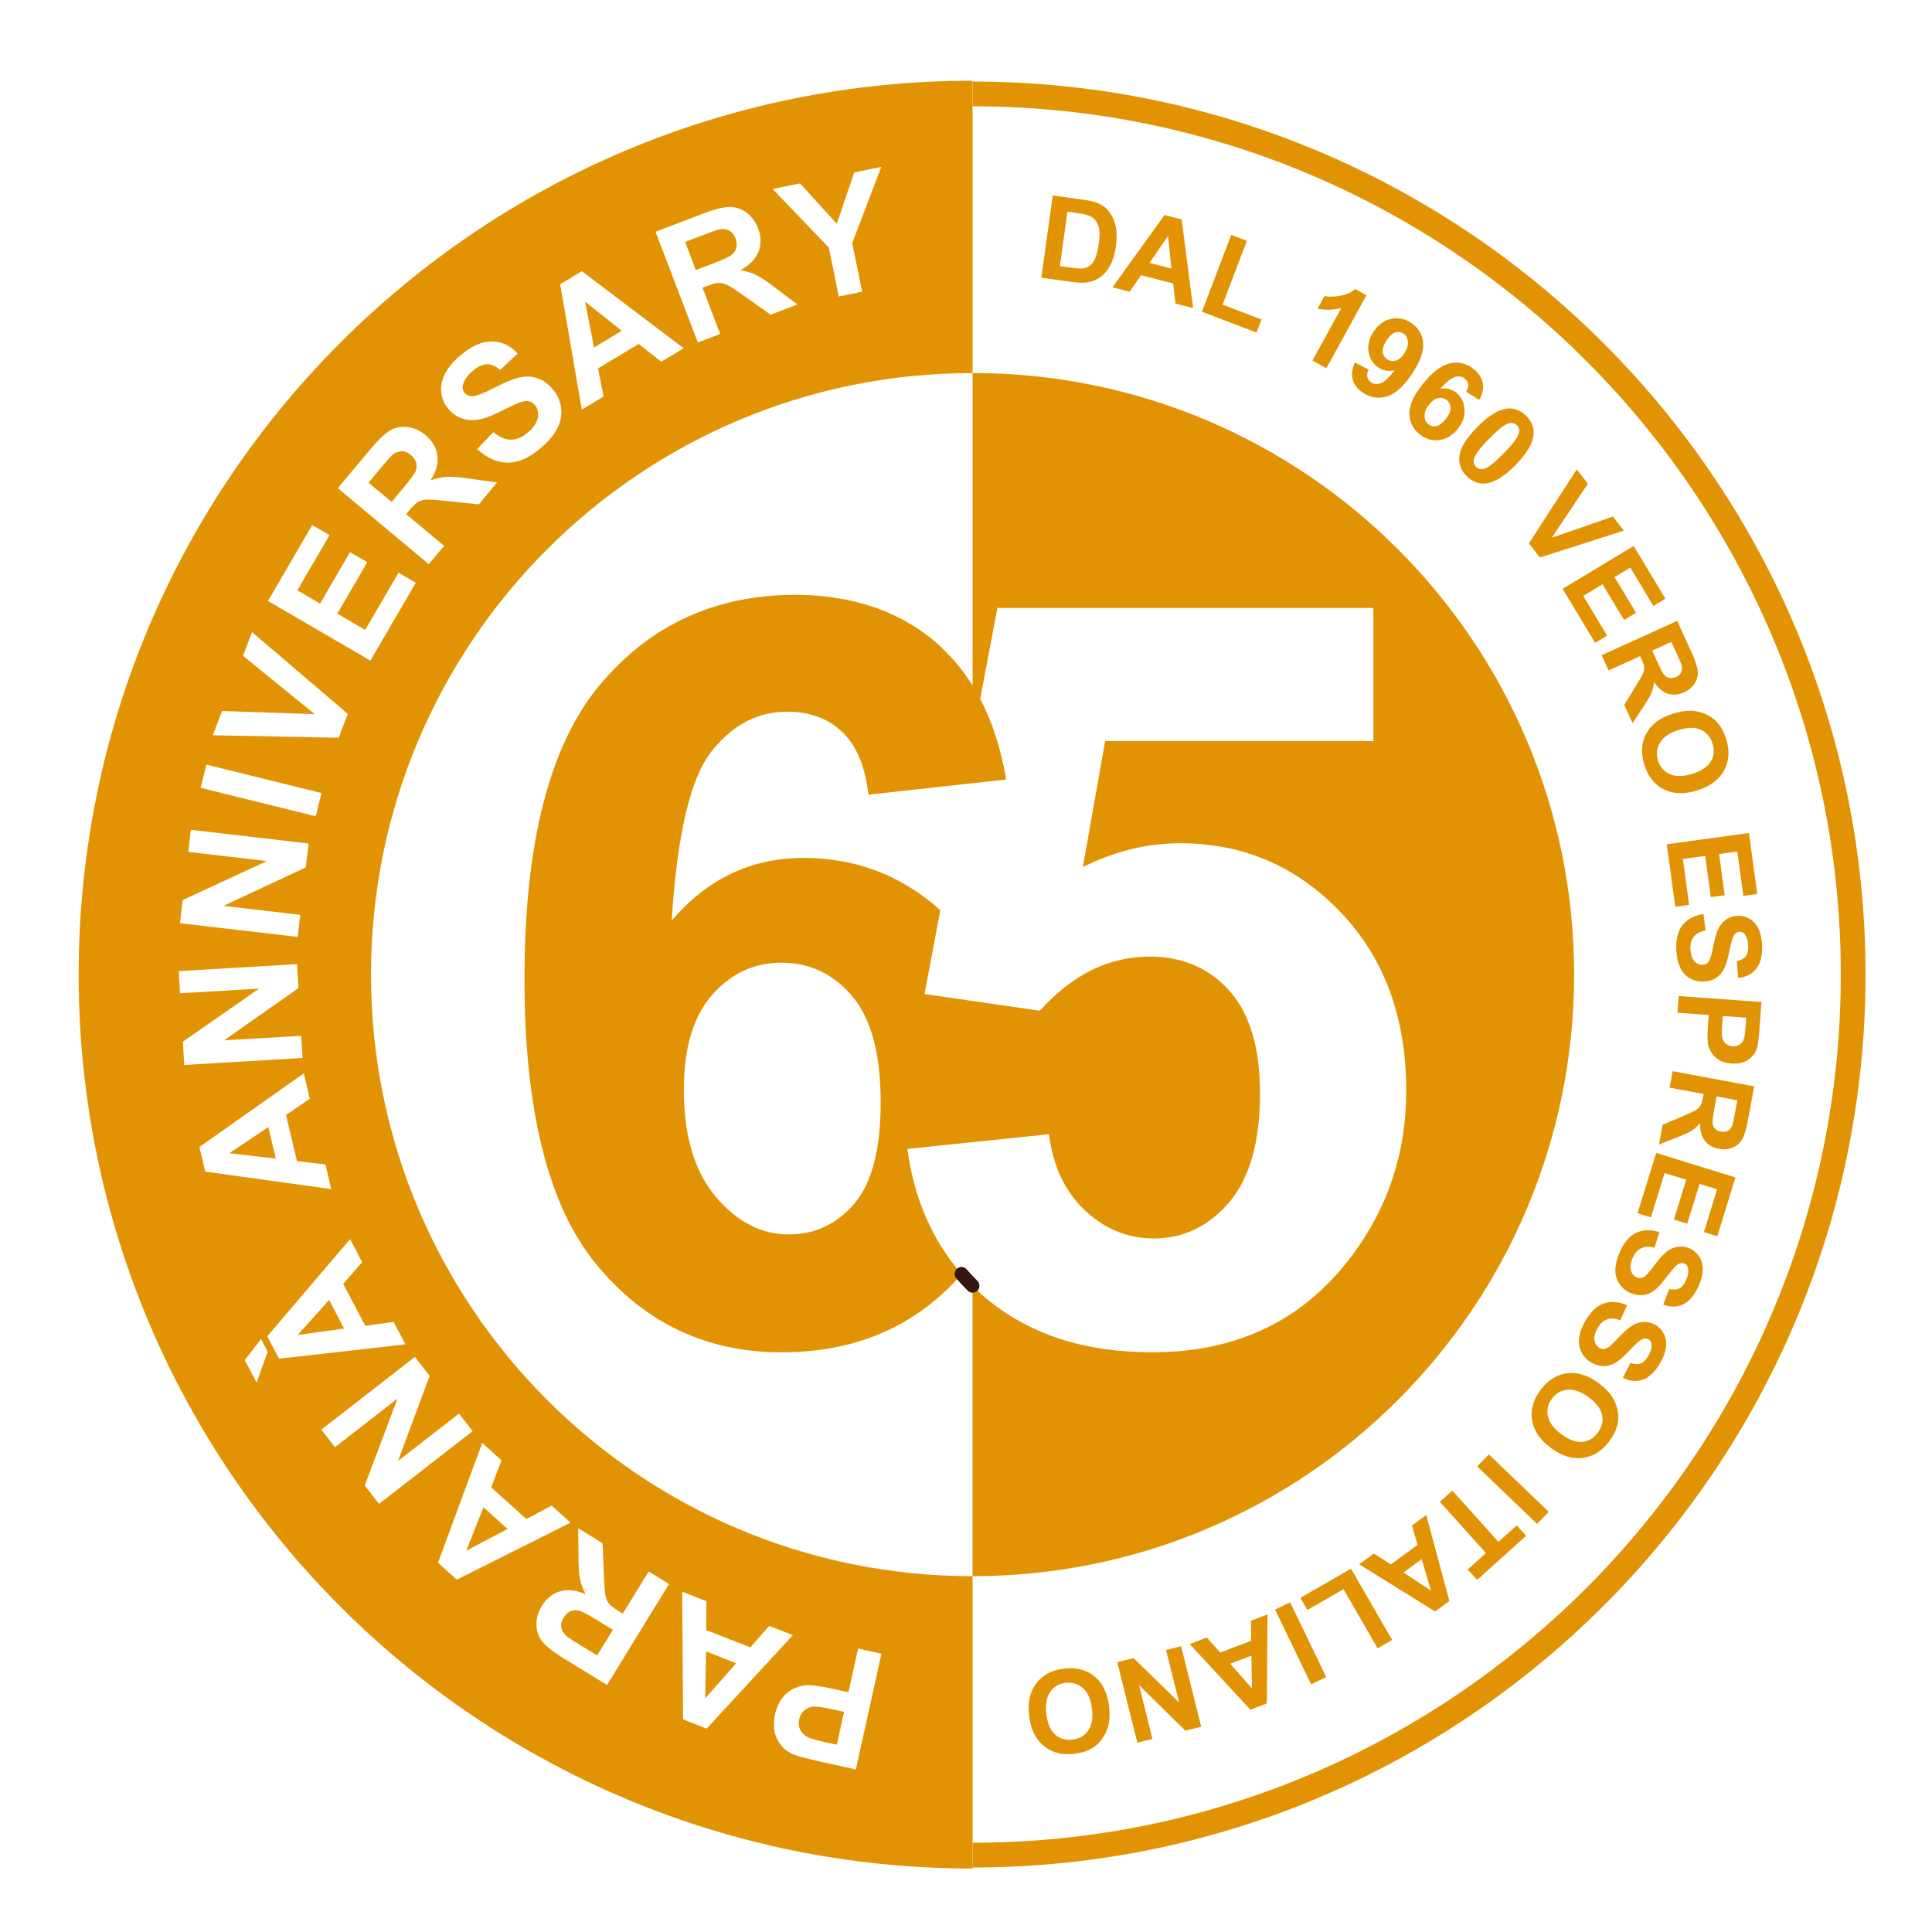 <svg viewBox="0 0 140 140" version="1.1" xmlns="http://www.w3.org/2000/svg" id="Layer_1">
  
  <defs>
    <style>
      .st0, .st1 {
        fill: none;
      }

      .st1 {
        stroke: #351711;
        stroke-linecap: round;
        stroke-linejoin: round;
      }

      .st2 {
        fill: #e29304;
      }
    </style>
  </defs>
  <path d="M70.477,135.325v-1.793c34.691,0,62.914-28.224,62.914-62.915S105.168,7.702,70.477,7.702v-1.792c35.68,0,64.707,29.027,64.707,64.707s-29.027,64.708-64.707,64.708Z" class="st2"></path>
  <g>
    <path d="M83.496,97.995c6.207,0,11.063-2.37,14.556-7.116,2.569-3.47,3.852-7.417,3.852-11.842,0-5.304-1.591-9.619-4.769-12.945-3.178-3.323-7.053-4.985-11.623-4.985-2.396,0-4.741.575-7.04,1.724l1.614-9.13h19.435v-9.645h-27.246l-1.243,6.589c.878,1.68,1.507,3.625,1.88,5.842l-.002 0c0,0.0 0.0 0.0 0.0 0l-2.435.269-.609.067-6.929.764c-.244-2.052-.878-3.57-1.907-4.547-1.026-.975-2.358-1.467-3.995-1.467-.769,0-1.495.129-2.18.373-.932.333-1.785.895-2.562,1.679-.268.27-.529.558-.778.882l-.001-.001c-1.502,1.955-2.449,6.027-2.841,12.211,2.569-3.03,5.759-4.547,9.571-4.547,3.776,0,7.075,1.264,9.899,3.786l-1.147,6.078,3.479.503,2.325.336,2.555.37c2.347-2.612,4.998-3.921,7.957-3.921,2.37,0,4.295.825,5.775,2.475,1.479,1.65,2.218,4.125,2.218,7.425,0,3.521-.743,6.154-2.235,7.903-1.492,1.747-3.312,2.62-5.464,2.62-1.882,0-3.544-.677-4.985-2.034-1.444-1.357-2.312-3.195-2.605-5.52l-2.264.235-3.275.34-4.726.49c.491,3.614,1.808,6.625,3.924,9.056.257.295.521.585.802.863.285.282.573.562.883.826,3.129,2.663,7.175,3.997,12.137,3.997Z" class="st0"></path>
    <path d="M57.145,89.451c1.907,0,3.496-.746,4.769-2.238,1.271-1.489,1.904-3.934,1.904-7.333,0-3.496-.682-6.055-2.052-7.682-1.37-1.624-3.081-2.439-5.133-2.439-1.981,0-3.656.777-5.023,2.33-1.37,1.553-2.055,3.845-2.055,6.875,0,3.351.771,5.935,2.312,7.756,1.538,1.82,3.3,2.732,5.278,2.732Z" class="st0"></path>
    <path d="M70.476,27.033v22.64c-.576-.927-1.245-1.756-1.996-2.497-.223-.22-.443-.441-.681-.644-1.836-1.567-4.009-2.583-6.504-3.075-1.145-.226-2.352-.353-3.636-.353-5.818,0-10.549,2.174-14.192,6.526-3.641,4.351-5.461,11.452-5.461,21.303,0,9.607,1.747,16.519,5.242,20.736,3.496,4.216,7.957,6.325,13.385,6.325,5.059,0,9.202-1.66,12.43-4.985.217-.224.408-.465.611-.699-2.116-2.431-3.433-5.441-3.924-9.056l4.726-.49,3.275-.34,2.264-.235c.293,2.325,1.161,4.163,2.605,5.52,1.441,1.357,3.104,2.034,4.985,2.034,2.151,0,3.972-.873,5.464-2.62,1.492-1.749,2.235-4.382,2.235-7.903,0-3.3-.738-5.775-2.218-7.425-1.479-1.65-3.404-2.475-5.775-2.475-2.959,0-5.609,1.309-7.957,3.921l-2.555-.37-2.325-.336-3.479-.503,1.147-6.078c-2.825-2.522-6.124-3.786-9.899-3.786-3.812,0-7.002,1.518-9.571,4.547.392-6.185,1.339-10.256,2.841-12.211l.001.001c.249-.324.511-.611.778-.882.777-.784,1.63-1.346,2.562-1.679.685-.244,1.41-.373,2.18-.373,1.637,0,2.969.491,3.995,1.467,1.029.978,1.663,2.495,1.907,4.547l6.929-.764.609-.067,2.435-.269c0-0-0-0-0-0-.372-2.216-1.001-4.161-1.879-5.841l0-.001,1.243-6.589h27.246v9.645h-19.435l-1.614,9.13c2.299-1.148,4.644-1.724,7.04-1.724,4.57,0,8.445,1.663,11.623,4.985,3.178,3.325,4.769,7.641,4.769,12.945,0,4.425-1.283,8.372-3.852,11.842-3.493,4.746-8.349,7.116-14.556,7.116-4.962,0-9.008-1.334-12.137-3.997-.31-.264-.598-.544-.883-.826v21.046c24.076,0,43.592-19.516,43.592-43.592,0-24.074-19.516-43.592-43.592-43.592ZM51.609,72.089c1.367-1.553,3.043-2.33,5.023-2.33,2.052,0,3.763.815,5.133,2.439,1.37,1.627,2.052,4.186,2.052,7.682,0,3.399-.634,5.844-1.904,7.333-1.273,1.492-2.862,2.238-4.769,2.238-1.978,0-3.74-.912-5.278-2.732-1.54-1.821-2.312-4.405-2.312-7.756,0-3.03.685-5.321,2.055-6.875Z" class="st2"></path>
    <path d="M69.674,92.309c.257.295.521.585.802.863" class="st1"></path>
  </g>
  <g>
    <path d="M76.285,14.165l2.198.305c.495.068.867.157,1.117.27.336.151.609.375.822.672.213.299.357.646.436,1.045.077.398.077.876.001,1.434-.068.49-.188.905-.358,1.242-.209.414-.47.735-.783.964-.237.175-.54.295-.91.36-.278.047-.639.04-1.082-.022l-2.264-.312.823-5.957ZM77.348,15.339l-.545,3.945.897.124c.336.047.581.061.735.044.202-.021.375-.083.52-.182s.276-.275.395-.53c.117-.256.209-.614.272-1.074.063-.461.071-.82.024-1.078s-.135-.465-.262-.623c-.127-.159-.3-.277-.518-.358-.163-.061-.489-.125-.979-.193l-.54-.074Z" class="st2"></path>
    <path d="M86.456,22.326l-1.278-.329-.167-1.455-2.328-.6-.821,1.198-1.247-.322,3.771-5.237,1.242.322.829,6.423ZM84.885,19.464l-.244-2.369-1.344,1.958,1.588.411Z" class="st2"></path>
    <path d="M87.098,22.592l2.12-5.574,1.135.433-1.761,4.627,2.822,1.073-.36.947-3.956-1.506Z" class="st2"></path>
    <path d="M96.116,26.686l-1.011-.555,2.09-3.807c-.559.142-1.134.158-1.726.048l.503-.916c.312.059.688.052,1.129-.02.442-.071.808-.236,1.1-.494l.819.45-2.904,5.293Z" class="st2"></path>
    <path d="M98.184,26.267l.996.516c-.104.205-.138.384-.103.539s.131.284.288.389c.197.134.426.154.687.063.261-.088.601-.407,1.022-.954-.428.119-.823.059-1.185-.184-.394-.262-.632-.642-.715-1.136s.038-.984.363-1.471c.339-.507.763-.815,1.271-.925.509-.108.996-.008,1.463.303.507.338.792.812.855,1.422.063.61-.205,1.363-.805,2.262-.61.914-1.22,1.461-1.828,1.64-.609.179-1.186.087-1.729-.276-.392-.261-.638-.575-.739-.945-.103-.368-.05-.783.158-1.242ZM101.752,25.62c.206-.31.296-.597.268-.862s-.136-.46-.322-.586c-.178-.117-.372-.146-.582-.085-.21.062-.422.252-.635.57-.216.323-.31.603-.283.84.026.236.135.418.326.545.184.123.389.153.611.093.224-.062.429-.233.617-.515Z" class="st2"></path>
    <path d="M107.187,28.987l-.944-.606c.123-.195.175-.371.154-.53-.021-.157-.102-.293-.244-.407-.189-.154-.418-.198-.686-.136-.27.065-.638.352-1.107.862.437-.083.821.011,1.152.278.373.304.578.705.614,1.206s-.128.977-.493,1.427c-.387.478-.839.747-1.353.809-.515.062-.992-.085-1.432-.44-.472-.383-.711-.88-.718-1.492-.007-.613.328-1.338,1.005-2.172.693-.855,1.352-1.345,1.975-1.467.623-.121,1.187.022,1.692.431.355.288.568.626.641,1.014.071.387-.015.795-.257,1.225ZM103.575,29.296c-.236.291-.352.57-.346.837.006.266.094.47.267.608.166.134.356.181.572.142.215-.04.442-.208.682-.503.246-.305.366-.575.362-.812-.005-.237-.096-.429-.274-.573-.172-.14-.373-.19-.601-.151-.229.039-.449.188-.662.453Z" class="st2"></path>
    <path d="M110.583,30.126c.417.407.597.873.541,1.4-.064.625-.496,1.346-1.293,2.161-.795.813-1.507,1.26-2.137,1.34-.52.066-.987-.104-1.404-.512-.418-.409-.598-.899-.539-1.472.058-.571.49-1.271,1.297-2.096.792-.81,1.502-1.255,2.132-1.335.52-.065.987.105,1.403.513ZM109.915,30.81c-.1-.098-.22-.153-.359-.166-.141-.013-.312.042-.517.164-.266.157-.645.488-1.138.992-.492.505-.807.876-.939,1.115-.134.237-.193.426-.178.563.017.139.074.257.175.354.099.098.22.152.359.165.14.014.312-.042.517-.164.263-.155.641-.485,1.135-.989.492-.505.806-.876.94-1.115.134-.237.192-.426.177-.565-.015-.139-.072-.257-.172-.354Z" class="st2"></path>
    <path d="M110.793,39.368l3.467-5.361.8,1.045-2.607,3.914,4.428-1.537.784,1.022-6.083,1.947-.788-1.03Z" class="st2"></path>
    <path d="M113.232,42.668l5.151-3.104,2.3,3.819-.872.526-1.673-2.78-1.143.688,1.558,2.586-.867.523-1.558-2.587-1.402.844,1.732,2.879-.868.522-2.358-3.917Z" class="st2"></path>
    <path d="M116.064,47.478l5.474-2.488,1.058,2.326c.267.586.41,1.032.433,1.343.021.31-.057.602-.235.874-.18.274-.431.484-.754.632-.411.187-.806.22-1.183.101-.377-.12-.711-.404-.998-.853-.031.302-.094.568-.19.801-.096.23-.297.575-.603,1.033l-.764,1.153-.602-1.322.828-1.341c.297-.478.477-.793.54-.948.063-.154.089-.3.076-.436-.012-.135-.075-.33-.19-.584l-.103-.225-2.284,1.039-.503-1.105ZM119.725,47.147l.372.818c.24.529.413.851.519.963.104.11.229.179.372.205.144.023.297-.001.462-.075.185-.084.311-.2.379-.351s.077-.321.025-.515c-.028-.095-.145-.366-.348-.814l-.393-.862-1.389.631Z" class="st2"></path>
    <path d="M121.208,51.722c.585-.184,1.103-.252,1.555-.202.332.038.651.134.954.286.304.152.554.346.75.578.264.31.47.698.616,1.165.268.845.218,1.604-.146,2.276-.364.672-1.014,1.155-1.946,1.45-.926.292-1.729.269-2.411-.07-.682-.338-1.155-.929-1.421-1.771-.269-.854-.223-1.613.14-2.28.361-.668.998-1.146,1.91-1.433ZM121.624,52.902c-.649.205-1.095.51-1.335.917-.24.405-.287.839-.142,1.301.145.46.431.787.856.979.426.19.972.182,1.637-.027.657-.208,1.102-.506,1.334-.896.232-.39.273-.824.123-1.302-.15-.477-.436-.81-.855-.998-.419-.189-.958-.18-1.618.027Z" class="st2"></path>
    <path d="M120.778,61.177l5.958-.812.602,4.417-1.009.138-.438-3.214-1.32.179.407,2.99-1.005.138-.406-2.991-1.621.221.453,3.328-1.004.137-.617-4.53Z" class="st2"></path>
    <path d="M123.437,66.236l.16,1.176c-.394.086-.679.243-.856.467s-.259.521-.244.89c.015.391.108.682.281.873.173.192.37.283.592.275.142-.005.261-.052.357-.139s.178-.236.244-.446c.043-.145.118-.472.225-.981.136-.656.316-1.121.541-1.392.316-.382.713-.583,1.188-.601.306-.012.595.064.868.228s.486.405.638.727.236.713.255,1.175c.028.754-.115,1.328-.431,1.722-.316.394-.75.61-1.301.651l-.101-1.211c.308-.064.524-.185.654-.36.128-.176.187-.435.173-.776-.014-.353-.097-.625-.249-.819-.098-.124-.225-.184-.381-.178-.143.005-.262.07-.357.193-.123.158-.243.535-.359,1.131s-.243,1.038-.382,1.325c-.138.289-.333.519-.585.688s-.568.262-.947.277c-.345.013-.671-.07-.979-.25-.309-.181-.542-.442-.701-.786-.16-.344-.25-.777-.27-1.3-.029-.759.123-1.349.459-1.77s.838-.684,1.507-.789Z" class="st2"></path>
    <path d="M121.643,72.178l5.998.43-.14,1.942c-.053.737-.117,1.214-.192,1.435-.114.337-.331.61-.649.82-.317.21-.716.299-1.192.265-.368-.027-.673-.115-.914-.268-.242-.151-.427-.335-.556-.552-.128-.216-.208-.432-.239-.647-.036-.294-.035-.714.004-1.262l.057-.791-2.262-.161.086-1.211ZM126.541,73.745l-1.702-.122-.048.663c-.034.478-.025.798.025.964.051.165.141.299.268.399s.279.157.456.172c.219.015.403-.037.555-.155.15-.117.251-.273.3-.467.038-.144.072-.434.104-.869l.042-.585Z" class="st2"></path>
    <path d="M121.206,77.621l5.91,1.103-.468,2.513c-.118.631-.258,1.08-.417,1.347-.159.266-.391.46-.695.581-.303.123-.63.15-.979.085-.444-.083-.785-.282-1.025-.596-.241-.315-.351-.739-.329-1.272-.198.23-.403.412-.615.548-.211.134-.573.301-1.086.499l-1.288.508.267-1.428,1.447-.624c.517-.22.846-.376.986-.466.141-.091.245-.194.312-.312.068-.118.128-.315.179-.588l.045-.243-2.468-.461.224-1.192ZM124.393,79.451l-.164.883c-.107.572-.149.935-.128,1.086s.084.278.188.381c.104.104.243.171.421.204.199.037.37.014.512-.069.143-.084.247-.219.315-.407.032-.094.093-.382.183-.866l.174-.931-1.5-.28Z" class="st2"></path>
    <path d="M120.015,83.546l5.744,1.774-1.316,4.261-.972-.301.958-3.1-1.273-.394-.892,2.883-.968-.298.892-2.885-1.563-.483-.992,3.21-.969-.299,1.352-4.369Z" class="st2"></path>
    <path d="M120.25,89.277l-.363,1.131c-.392-.093-.717-.075-.974.05-.258.125-.459.356-.605.697-.155.358-.197.66-.123.909.072.246.211.415.414.503.131.057.258.066.383.029.125-.036.262-.136.412-.298.102-.11.311-.373.627-.787.406-.533.771-.874,1.09-1.021.451-.207.895-.217,1.331-.027.281.121.509.315.685.58.177.266.263.575.261.931-.001.356-.094.746-.277,1.17-.3.693-.678,1.148-1.133,1.367s-.939.226-1.454.024l.434-1.135c.304.075.552.061.744-.043.191-.103.355-.312.492-.624.14-.324.183-.606.129-.847-.034-.156-.123-.265-.266-.326-.131-.057-.266-.05-.407.021-.178.09-.449.378-.812.865-.363.485-.669.83-.918,1.03s-.524.322-.824.366c-.301.045-.626-.009-.975-.159-.316-.138-.574-.353-.774-.648-.199-.296-.298-.633-.293-1.011.005-.38.111-.81.318-1.289.303-.696.695-1.163,1.18-1.398.484-.233,1.051-.254,1.699-.06Z" class="st2"></path>
    <path d="M117.904,94.585l-.485,1.084c-.379-.136-.704-.154-.973-.058-.27.097-.496.306-.679.626-.193.341-.268.637-.223.891.046.254.165.437.357.546.123.07.249.094.377.071.128-.023.276-.105.442-.25.113-.1.351-.339.71-.715.463-.485.861-.783,1.195-.896.471-.156.912-.117,1.325.119.267.15.473.368.618.651s.197.601.156.954c-.04.353-.175.729-.404,1.131-.374.655-.799,1.067-1.275,1.234-.476.168-.959.123-1.448-.135l.556-1.08c.294.107.542.12.744.04.202-.081.388-.271.558-.567.174-.307.248-.582.221-.828-.017-.157-.093-.275-.229-.353-.123-.07-.259-.077-.406-.024-.188.07-.488.327-.902.771-.413.445-.755.753-1.024.924-.27.173-.557.264-.86.274-.303.012-.62-.078-.95-.266-.3-.17-.532-.413-.699-.729-.166-.315-.226-.661-.18-1.038s.198-.792.458-1.245c.376-.66.818-1.08,1.324-1.261.508-.18,1.073-.138,1.696.127Z" class="st2"></path>
    <path d="M115.824,100.214c.493.363.853.742,1.078,1.137.165.292.276.605.331.94.056.335.047.65-.025.946-.095.396-.287.791-.578,1.185-.525.714-1.168,1.121-1.926,1.223s-1.53-.139-2.318-.719c-.781-.576-1.236-1.24-1.363-1.99-.129-.75.069-1.48.594-2.191.53-.72,1.172-1.13,1.924-1.23.753-.102,1.515.133,2.284.7ZM115.115,101.246c-.548-.404-1.057-.585-1.526-.54s-.848.262-1.135.651c-.288.39-.383.812-.287,1.27.097.456.426.892.987,1.306.554.409,1.058.593,1.51.551.452-.043.827-.266,1.123-.668.298-.401.399-.828.305-1.278-.095-.451-.42-.881-.977-1.291Z" class="st2"></path>
    <path d="M107.885,105.39l4.34,4.162-.84.877-4.34-4.163.84-.876Z" class="st2"></path>
    <path d="M105.24,108.015l3.342,3.713,1.326-1.193.681.756-3.552,3.196-.681-.756,1.323-1.189-3.342-3.714.902-.812Z" class="st2"></path>
    <path d="M98.491,113.357l1.064-.781,1.232.789,1.937-1.424-.41-1.395,1.038-.763,1.675,6.232-1.034.76-5.502-3.419ZM101.702,113.95l1.988,1.308-.667-2.278-1.321.971Z" class="st2"></path>
    <path d="M97.899,113.673l2.98,5.165-1.052.607-2.474-4.288-2.615,1.508-.506-.878,3.666-2.114Z" class="st2"></path>
    <path d="M93.491,116.109l2.612,5.415-1.094.527-2.612-5.415,1.094-.527Z" class="st2"></path>
    <path d="M86.213,119.133l1.234-.472.977,1.09,2.246-.855-.023-1.454,1.204-.458-.047,6.452-1.199.457-4.392-4.76ZM89.149,120.559l1.569,1.79-.036-2.373-1.533.583Z" class="st2"></path>
    <path d="M85.587,119.291l1.457,5.835-1.146.286-3.359-3.3.973,3.896-1.095.273-1.457-5.834,1.183-.294,3.302,3.216-.95-3.804,1.094-.274Z" class="st2"></path>
    <path d="M80.36,123.607c.076.608.048,1.13-.082,1.564-.099.32-.25.616-.455.887s-.439.481-.704.633c-.353.203-.771.336-1.257.396-.88.108-1.617-.077-2.212-.557-.596-.48-.954-1.206-1.074-2.178-.119-.963.049-1.75.505-2.358.456-.609,1.123-.968,1.999-1.077.888-.11,1.627.074,2.218.55.591.477.945,1.189,1.062,2.14ZM79.124,123.801c-.084-.676-.303-1.169-.658-1.478-.355-.311-.773-.436-1.254-.376-.479.06-.853.281-1.118.666-.265.384-.354.922-.269,1.613.085.684.298,1.175.64,1.475.341.3.761.418,1.257.356.497-.062.876-.281,1.138-.659s.35-.911.265-1.598Z" class="st2"></path>
  </g>
  <g>
    <path d="M58.614,125.92c.194.083.596.191,1.206.328l.818.18.527-2.379-.928-.205c-.667-.148-1.123-.203-1.368-.166-.244.038-.45.137-.619.295-.17.159-.282.362-.337.61-.067.306-.033.577.102.814.136.238.335.412.599.522Z" class="st2"></path>
    <polygon points="51.166 119.67 51.103 123.07 53.347 120.526 51.166 119.67" class="st2"></polygon>
    <path d="M53.039,18.456c.168-.14.275-.311.324-.513.048-.202.026-.424-.065-.664-.103-.271-.259-.462-.466-.572s-.451-.139-.73-.082c-.139.031-.536.174-1.193.424l-1.264.482.776,2.036,1.199-.457c.776-.296,1.25-.514,1.419-.654Z" class="st2"></path>
    <polygon points="16.617 83.565 19.986 83.955 19.444 81.675 16.617 83.565" class="st2"></polygon>
    <polygon points="35.038 109.223 33.78 112.381 36.777 110.792 35.038 109.223" class="st2"></polygon>
    <polygon points="45.052 23.972 42.394 21.853 43.045 25.181 45.052 23.972" class="st2"></polygon>
    <path d="M41.328,116.76c-.188.086-.352.237-.486.458-.151.246-.207.485-.169.718.039.231.165.441.381.628.11.091.464.319,1.063.688l1.154.706,1.14-1.856-1.095-.672c-.709-.435-1.17-.676-1.384-.725-.213-.048-.414-.029-.604.056Z" class="st2"></path>
    <polygon points="21.577 96.732 24.938 96.274 23.847 94.201 21.577 96.732" class="st2"></polygon>
    <path d="M29.772,32.971c-.222-.186-.45-.274-.686-.271-.235.005-.461.099-.678.285-.105.096-.384.413-.835.951l-.867,1.039,1.672,1.398.823-.983c.533-.639.84-1.061.919-1.265.078-.204.09-.405.033-.605s-.185-.383-.382-.549Z" class="st2"></path>
    <path d="M70.476,27.033V5.849C34.7,5.849,5.7,34.852,5.7,70.625c0,35.776,29,64.776,64.776,64.776v-21.184c-24.076,0-43.592-19.516-43.592-43.592,0-24.074,19.516-43.592,43.592-43.592ZM57.979,13.29l2.657,2.928,1.265-3.726,1.958-.397-2.103,5.516.718,3.532-1.694.343-.72-3.542-4.073-4.249,1.992-.404ZM50.916,15.492c.857-.327,1.508-.493,1.952-.497.443-.006.853.133,1.228.412.374.279.651.656.832,1.131.229.604.242,1.168.038,1.694-.204.527-.639.977-1.305,1.348.429.071.804.185,1.125.343.321.157.794.475,1.419.95l1.577,1.192-1.938.739-1.838-1.299c-.654-.466-1.089-.75-1.304-.854-.215-.104-.421-.153-.615-.147-.193.005-.478.078-.85.221l-.328.125,1.277,3.351-1.62.618-3.062-8.025,3.41-1.301ZM42.164,19.652l7.378,5.584-1.616.973-1.648-1.284-2.941,1.771.399,2.038-1.576.949-1.566-9.085,1.571-.946ZM16.09,51.522l6.714.227-5.195-4.225.653-1.72,6.938,5.926-.657,1.73-9.12-.181.668-1.758ZM14.956,55.407l8.34,2.059-.416,1.684-8.34-2.059.416-1.684ZM13.236,65.224l6.104-2.828-5.697-.664.186-1.601,8.532.994-.201,1.729-5.965,2.79,5.564.649-.188,1.6-8.531-.994.195-1.676ZM13.251,75.487l5.52-3.847-5.727.337-.095-1.607,8.575-.506.103,1.737-5.389,3.785,5.592-.328.095,1.607-8.574.506-.1-1.685ZM14.45,83.115l7.562-5.333.437,1.837-1.725,1.18.795,3.341,2.062.238.426,1.79-9.131-1.268-.425-1.785ZM18.597,100.192l-.859-1.634,1.175-1.53.482.917-.798,2.247ZM58.593,122.112c.422.009,1.017.099,1.783.269l1.104.244.701-3.164,1.693.375-1.858,8.388-2.717-.603c-1.029-.228-1.691-.419-1.985-.572-.453-.231-.794-.595-1.025-1.088-.23-.493-.272-1.073-.125-1.741.114-.515.304-.926.568-1.236.265-.31.562-.532.896-.669.332-.136.654-.204.966-.202ZM51.19,116.03l-.015,2.09,3.196,1.254,1.373-1.557,1.713.671-6.251,6.775-1.708-.67-.065-9.253,1.757.689ZM43.666,111.828l.092,2.248c.03.803.07,1.321.119,1.555.048.234.135.427.258.578.122.151.354.33.693.539l.3.184,1.875-3.058,1.478.908-4.491,7.32-3.11-1.907c-.783-.48-1.312-.896-1.585-1.244-.274-.348-.415-.757-.422-1.224s.122-.917.388-1.35c.337-.55.777-.904,1.319-1.064.543-.16,1.164-.09,1.864.212-.205-.382-.344-.749-.415-1.1-.071-.352-.109-.92-.112-1.704l-.019-1.978,1.769,1.084ZM36.345,105.825l-.751,1.951,2.548,2.301,1.834-.974,1.365,1.233-8.239,4.133-1.361-1.229,3.204-8.68,1.4,1.264ZM31.134,99.7l-2.296,6.172,4.422-3.438.989,1.271-6.781,5.272-1.036-1.331,2.371-6.298-4.529,3.521-.988-1.271,6.78-5.272,1.068,1.374ZM28.524,95.792l.856,1.628-9.159,1.037-.854-1.623,6.002-7.042.878,1.67-1.377,1.572,1.598,3.039,2.057-.281ZM26.84,47.872l-7.421-4.324,3.207-5.504,1.255.732-2.333,4.004,1.645.959,2.172-3.727,1.25.729-2.171,3.726,2.02,1.178,2.416-4.146,1.251.729-3.29,5.645ZM34.692,36.55l-2.238-.236c-.798-.088-1.316-.123-1.556-.109-.238.015-.441.072-.607.171-.168.1-.379.302-.635.607l-.226.271,2.751,2.3-1.112,1.33-6.59-5.51,2.342-2.8c.589-.704,1.075-1.167,1.461-1.388.385-.22.809-.299,1.272-.237.463.061.889.255,1.278.581.495.413.781.899.86,1.46.079.56-.081,1.164-.48,1.812.408-.146.791-.23,1.148-.25s.926.026,1.703.138l1.958.27-1.33,1.591ZM39.186,32.468c-.824.707-1.62,1.061-2.39,1.058-.769-.001-1.509-.33-2.221-.985l1.174-1.223c.446.363.873.544,1.282.544.408,0,.812-.173,1.213-.517.425-.364.667-.728.728-1.091s-.012-.666-.218-.906c-.133-.153-.29-.246-.474-.277s-.422.012-.716.124c-.2.079-.632.286-1.298.62-.855.431-1.534.642-2.038.631-.708-.016-1.284-.28-1.727-.797-.285-.332-.457-.723-.517-1.174-.061-.45.022-.902.246-1.358.225-.456.587-.897,1.089-1.328.817-.702,1.587-1.051,2.309-1.047s1.349.295,1.884.877l-1.267,1.187c-.344-.286-.671-.424-.982-.411-.311.012-.651.178-1.022.496-.383.327-.614.663-.695,1.006-.053.221-.007.415.138.584.133.154.312.23.536.228.285-.003.813-.203,1.583-.602.771-.399,1.378-.649,1.823-.751s.875-.087,1.289.044.798.403,1.151.815c.32.372.517.812.589,1.316.072.503-.013.998-.256,1.481-.244.486-.648.971-1.214,1.456Z" class="st2"></path>
  </g>
</svg>